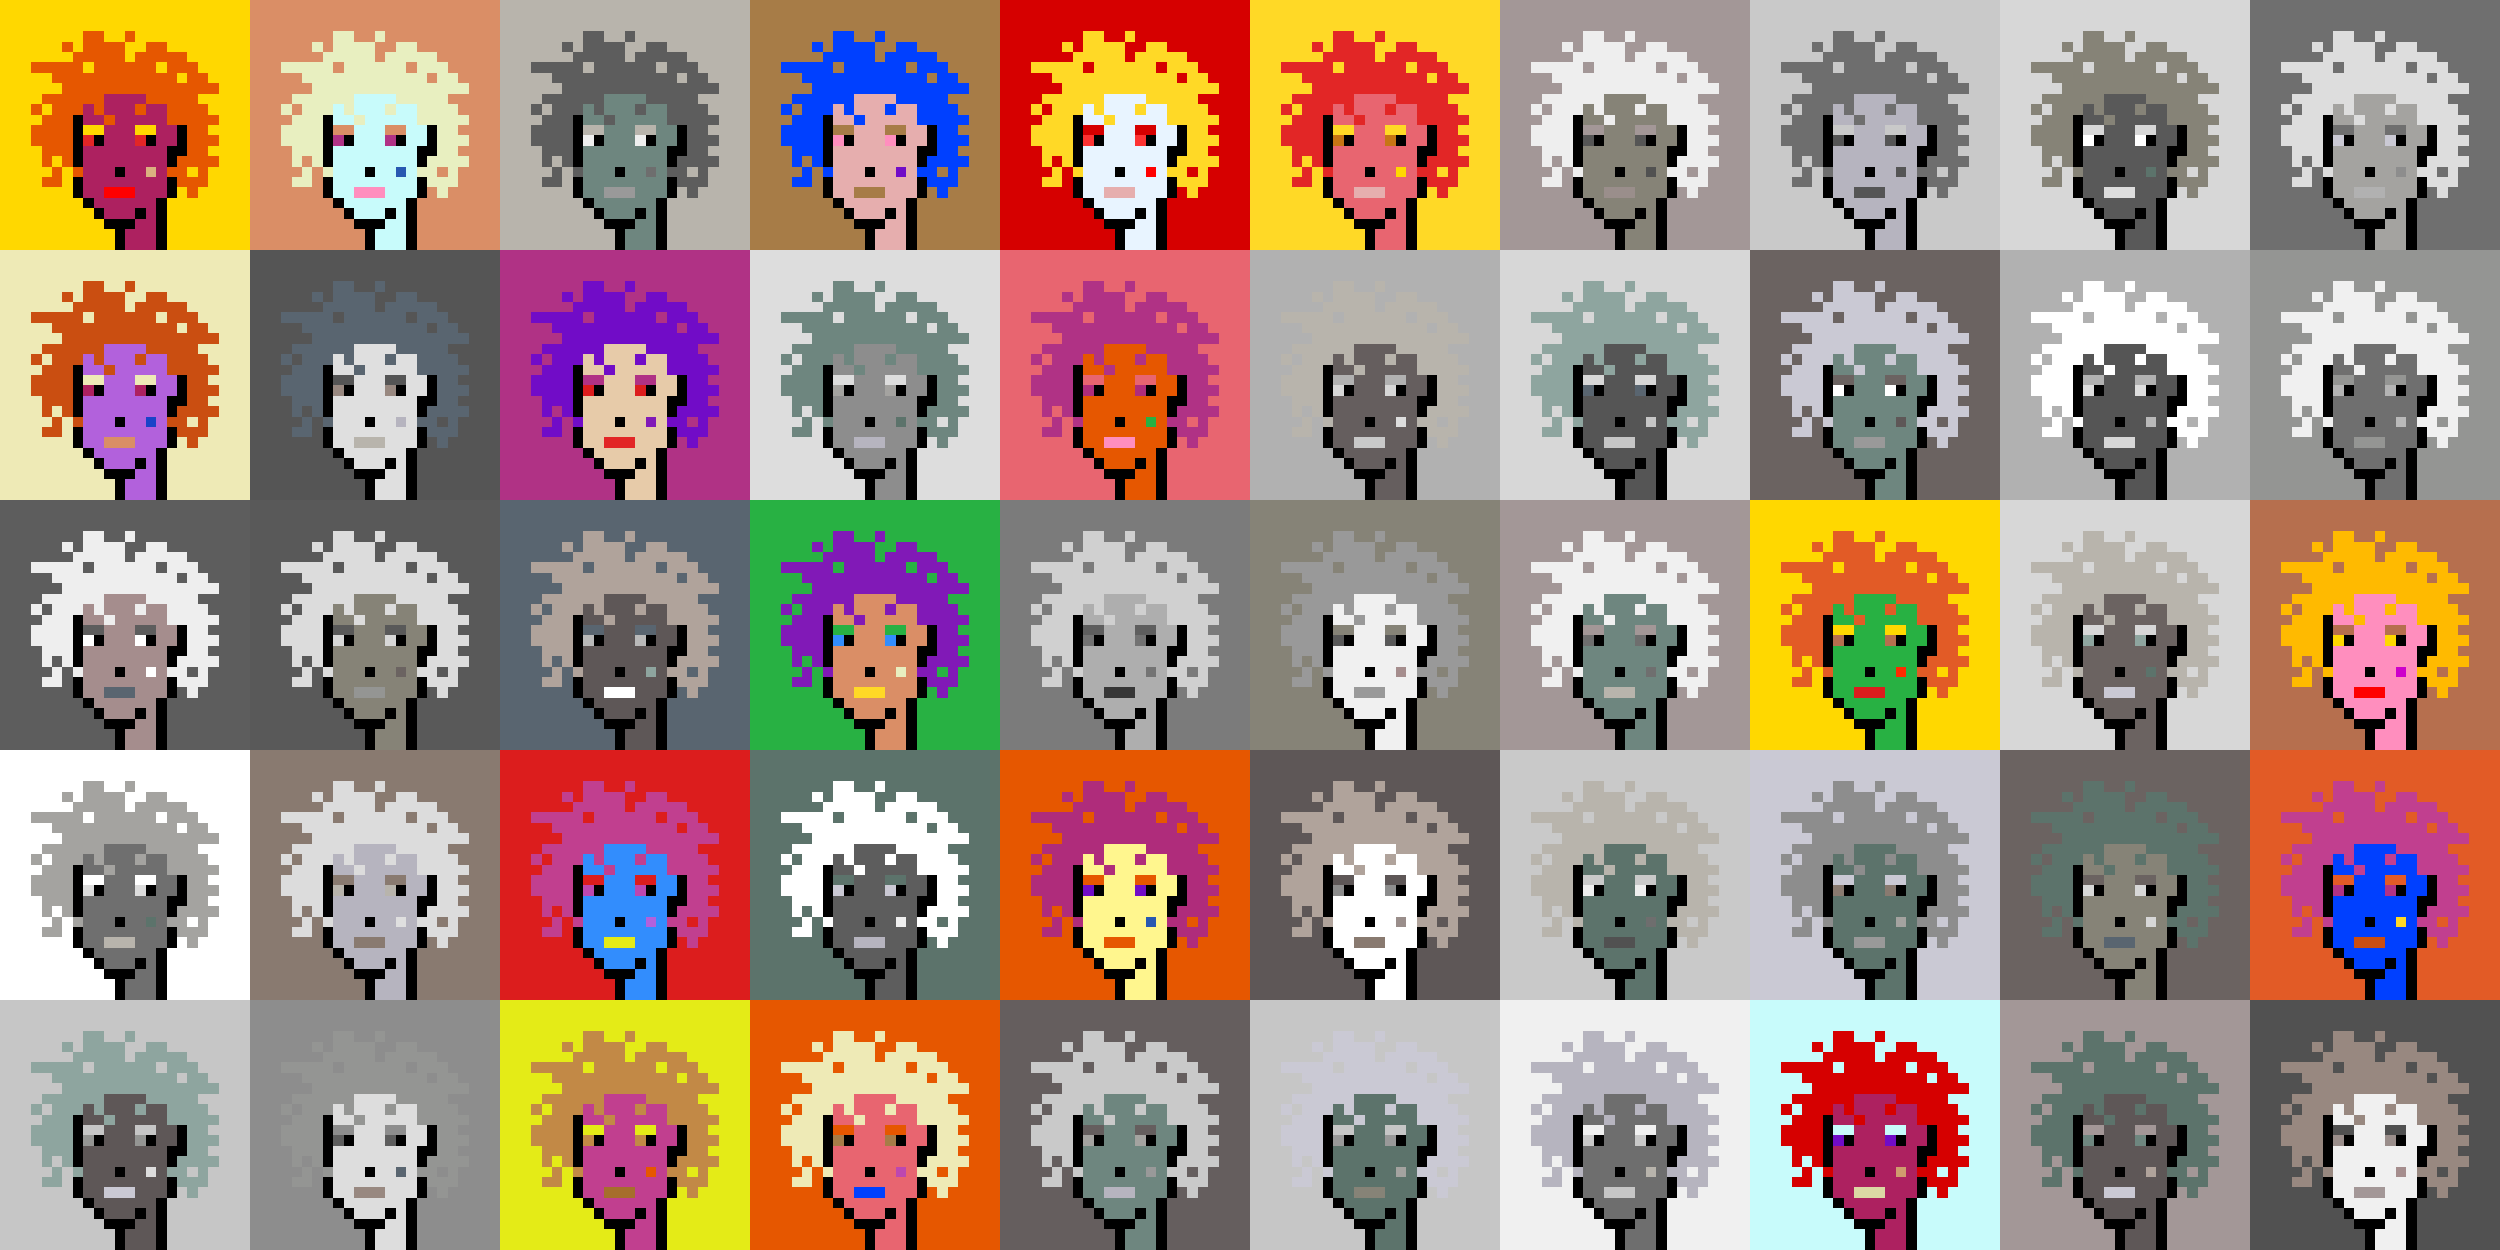 <svg shape-rendering="crispEdges" viewBox="0 0 240 120" xmlns="http://www.w3.org/2000/svg"><rect x="0" y="0" width="240" height="120" fill="#333333" stroke="none"/><style>rect{width:1px;height:1px}rect.bg{width:24px;height:24px}.c1{fill:#e7cba9}.c2{fill:#da8e66}.c3{fill:#ffd800}.c4{fill:#d60404}.c5{fill:#e86570}.c6{fill:#c77514}.c7{fill:#dc1d1d}.c8{fill:#ffc926}.c9{fill:#1a6ed5}.c10{fill:#d09c6e}.c11{fill:#fff68e}.c12{fill:#d29d60}.c13{fill:#80dbda}.c14{fill:#bd47b0}.c15{fill:#b261dc}.c16{fill:#0040ff}.c17{fill:#1a43c8}.c18{fill:#ff8ebe}.c19{fill:#c28946}.c20{fill:#a77c47}.c21{fill:#ffba00}.c22{fill:#ad2160}.c23{fill:#e25b26}.c24{fill:#c42110}.c25{fill:#b03285}.c26{fill:#ca4e11}.c27{fill:#c13f8f}.c28{fill:#e8efc0}.c29{fill:#b66f4e}.c30{fill:#9be0e0}.c31{fill:#e22626}.c32{fill:#2858b1}.c33{fill:#e8f4ff}.c34{fill:#28b143}.c35{fill:#8119b7}.c36{fill:#a66e2c}.c37{fill:#e4eb17}.c38{fill:#ff0000}.c39{fill:#328dfd}.c40{fill:#e08282}.c41{fill:#dcd8a4}.c42{fill:#d60000}.c43{fill:#cd00cb}.c44{fill:#710cc7}.c45{fill:#dbb180}.c46{fill:#ffd926}.c47{fill:#e6aeae}.c48{fill:#eeeab6}.c49{fill:#e65700}.c50{fill:#c8fbfb}.c51{fill:#af2c7b}.c52{fill:#af38a1}.c53{fill:#ff2a00}.c54{fill:#fd3232}.c55{fill:#a39797}.c56{fill:#ffffff}.c57{fill:#6f6f6f}.c58{fill:#afa3a3}.c59{fill:#655e5e}.c60{fill:#897a70}.c61{fill:#a58d8d}.c62{fill:#f0f0f0}.c63{fill:#949593}.c64{fill:#5c736b}.c65{fill:#596570}.c66{fill:#8d8d8d}.c67{fill:#8ea59f}.c68{fill:#5e5757}.c69{fill:#555555}.c70{fill:#595959}.c71{fill:#5d5d5d}.c72{fill:#b8b4ac}.c73{fill:#b1b1b1}.c74{fill:#b0a39b}.c75{fill:#d7d7d7}.c76{fill:#515151}.c77{fill:#b9b9b9}.c78{fill:#9a8e8b}.c79{fill:#636363}.c80{fill:#c6c6c6}.c81{fill:#dddddd}.c82{fill:#6b6361}.c83{fill:#b4b4b4}.c84{fill:#cac9d4}.c85{fill:#dcdcdc}.c86{fill:#6e867f}.c87{fill:#999999}.c88{fill:#dfdfdf}.c89{fill:#c9c9c9}.c90{fill:#988880}.c91{fill:#b6b4bf}.c92{fill:#868377}.c93{fill:#a4a3a0}.c94{fill:#eeeeee}.c95{fill:#6e6e6e}.c96{fill:#6e984d}.c97{fill:#fff68e}.c98{fill:#000000}.c99{fill:#711010}.c100{fill:#dbb180}.c101{fill:#917656}.c102{fill:#5c8539}.c103{fill:#638596}.c104{fill:#7b7b7b}.c105{fill:#d0d0d0}.c106{fill:#aeaeae}.c107{fill:#5e5e5e}.c108{fill:#727272}.c109{fill:#747474}.c110{fill:#373737}</style><defs><g id="h"><rect x="12" y="3"/><rect x="9" y="3"/><rect x="8" y="3"/><rect x="15" y="4"/><rect x="14" y="4"/><rect x="11" y="4"/><rect x="10" y="4"/><rect x="9" y="4"/><rect x="8" y="4"/><rect x="6" y="4"/><rect x="17" y="5"/><rect x="16" y="5"/><rect x="15" y="5"/><rect x="14" y="5"/><rect x="13" y="5"/><rect x="11" y="5"/><rect x="10" y="5"/><rect x="9" y="5"/><rect x="8" y="5"/><rect x="7" y="5"/><rect x="18" y="6"/><rect x="17" y="6"/><rect x="16" y="6"/><rect x="14" y="6"/><rect x="13" y="6"/><rect x="12" y="6"/><rect x="11" y="6"/><rect x="10" y="6"/><rect x="9" y="6"/><rect x="7" y="6"/><rect x="6" y="6"/><rect x="5" y="6"/><rect x="4" y="6"/><rect x="3" y="6"/><rect x="19" y="7"/><rect x="18" y="7"/><rect x="16" y="7"/><rect x="15" y="7"/><rect x="14" y="7"/><rect x="13" y="7"/><rect x="12" y="7"/><rect x="11" y="7"/><rect x="10" y="7"/><rect x="9" y="7"/><rect x="8" y="7"/><rect x="7" y="7"/><rect x="6" y="7"/><rect x="5" y="7"/><rect x="20" y="8"/><rect x="19" y="8"/><rect x="18" y="8"/><rect x="17" y="8"/><rect x="16" y="8"/><rect x="15" y="8"/><rect x="14" y="8"/><rect x="13" y="8"/><rect x="12" y="8"/><rect x="11" y="8"/><rect x="10" y="8"/><rect x="9" y="8"/><rect x="8" y="8"/><rect x="7" y="8"/><rect x="6" y="8"/><rect x="18" y="9"/><rect x="17" y="9"/><rect x="16" y="9"/><rect x="15" y="9"/><rect x="14" y="9"/><rect x="9" y="9"/><rect x="8" y="9"/><rect x="7" y="9"/><rect x="6" y="9"/><rect x="5" y="9"/><rect x="4" y="9"/><rect x="19" y="10"/><rect x="18" y="10"/><rect x="17" y="10"/><rect x="16" y="10"/><rect x="13" y="10"/><rect x="9" y="10"/><rect x="7" y="10"/><rect x="6" y="10"/><rect x="5" y="10"/><rect x="3" y="10"/><rect x="20" y="11"/><rect x="19" y="11"/><rect x="18" y="11"/><rect x="17" y="11"/><rect x="16" y="11"/><rect x="10" y="11"/><rect x="6" y="11"/><rect x="5" y="11"/><rect x="4" y="11"/><rect x="19" y="12"/><rect x="18" y="12"/><rect x="6" y="12"/><rect x="5" y="12"/><rect x="4" y="12"/><rect x="3" y="12"/><rect x="20" y="13"/><rect x="19" y="13"/><rect x="18" y="13"/><rect x="6" y="13"/><rect x="5" y="13"/><rect x="4" y="13"/><rect x="3" y="13"/><rect x="19" y="14"/><rect x="18" y="14"/><rect x="6" y="14"/><rect x="5" y="14"/><rect x="4" y="14"/><rect x="20" y="15"/><rect x="19" y="15"/><rect x="18" y="15"/><rect x="17" y="15"/><rect x="6" y="15"/><rect x="4" y="15"/><rect x="19" y="16"/><rect x="17" y="16"/><rect x="16" y="16"/><rect x="7" y="16"/><rect x="5" y="16"/><rect x="19" y="17"/><rect x="18" y="17"/><rect x="17" y="17"/><rect x="5" y="17"/><rect x="4" y="17"/><rect x="18" y="18"/></g><g id="s"><rect x="13" y="9"/> <rect x="12" y="9"/> <rect x="11" y="9"/> <rect x="10" y="9"/> <rect x="15" y="10"/> <rect x="14" y="10"/> <rect x="12" y="10"/> <rect x="11" y="10"/> <rect x="10" y="10"/> <rect x="8" y="10"/> <rect x="15" y="11"/> <rect x="14" y="11"/> <rect x="13" y="11"/> <rect x="12" y="11"/> <rect x="11" y="11"/> <rect x="9" y="11"/> <rect x="8" y="11"/> <rect x="16" y="12"/> <rect x="15" y="12"/> <rect x="12" y="12"/> <rect x="11" y="12"/> <rect x="10" y="12"/> <rect x="16" y="13"/> <rect x="15" y="13"/> <rect x="12" y="13"/> <rect x="11" y="13"/> <rect x="10" y="13"/> <rect x="15" y="14"/> <rect x="14" y="14"/> <rect x="13" y="14"/> <rect x="12" y="14"/> <rect x="11" y="14"/> <rect x="10" y="14"/> <rect x="9" y="14"/> <rect x="8" y="14"/> <rect x="15" y="15"/> <rect x="14" y="15"/> <rect x="13" y="15"/> <rect x="12" y="15"/> <rect x="11" y="15"/> <rect x="10" y="15"/> <rect x="9" y="15"/> <rect x="8" y="15"/> <rect x="15" y="16"/> <rect x="13" y="16"/> <rect x="12" y="16"/> <rect x="10" y="16"/> <rect x="9" y="16"/> <rect x="8" y="16"/> <rect x="15" y="17"/> <rect x="14" y="17"/> <rect x="13" y="17"/> <rect x="12" y="17"/> <rect x="11" y="17"/> <rect x="10" y="17"/> <rect x="9" y="17"/> <rect x="8" y="17"/> <rect x="15" y="18"/> <rect x="14" y="18"/> <rect x="13" y="18"/> <rect x="9" y="18"/> <rect x="8" y="18"/> <rect x="14" y="19"/> <rect x="13" y="19"/> <rect x="12" y="19"/> <rect x="11" y="19"/> <rect x="10" y="19"/> <rect x="9" y="19"/> <rect x="14" y="20"/> <rect x="12" y="20"/> <rect x="11" y="20"/> <rect x="10" y="20"/> <rect x="14" y="21"/> <rect x="13" y="21"/> <rect x="14" y="22"/> <rect x="13" y="22"/> <rect x="12" y="22"/> <rect x="14" y="23"/> <rect x="13" y="23"/> <rect x="12" y="23"/></g><g id="o"><rect x="7" y="11" /><rect x="17" y="12" /><rect x="7" y="12" /><rect x="17" y="13" /><rect x="14" y="13" /><rect x="9" y="13" /><rect x="7" y="13" /><rect x="17" y="14" /><rect x="16" y="14" /><rect x="7" y="14" /><rect x="16" y="15" /><rect x="7" y="15" /><rect x="11" y="16" /><rect x="16" y="17" /><rect x="7" y="17" /><rect x="16" y="18" /><rect x="7" y="18" /><rect x="15" y="19" /><rect x="8" y="19" /><rect x="15" y="20" /><rect x="13" y="20" /><rect x="9" y="20" /><rect x="15" y="21" /><rect x="12" y="21" /><rect x="11" y="21" /><rect x="10" y="21" /><rect x="15" y="22" /><rect x="11" y="22" /><rect x="15" y="23" /><rect x="11" y="23" /></g><g id="de"><rect x="14" y="12" /><rect x="13" y="12" /><rect x="9" y="12" /><rect x="8" y="12" /></g><g id="le"><rect x="13" y="13" /><rect x="8" y="13" /></g><g id="l"><rect x="12" y="18" /><rect x="11" y="18" /><rect x="10" y="18" /></g><g id="m"><rect x="14" y="16" /></g></defs><g transform="translate(0, 0)"><rect class="bg c3"></rect><use href="#h" class="c49" /><use href="#s" class="c22" /><use href="#de" class="c3" /><use href="#le" class="c31" /><use href="#m" class="c45" /><use href="#l" class="c38" /><use href="#o" fill="black" /></g><g transform="translate(24, 0)"><rect class="bg c2"></rect><use href="#h" class="c28" /><use href="#s" class="c50" /><use href="#de" class="c2" /><use href="#le" class="c25" /><use href="#m" class="c32" /><use href="#l" class="c18" /><use href="#o" fill="black" /></g><g transform="translate(48, 0)"><rect class="bg c72"></rect><use href="#h" class="c71" /><use href="#s" class="c86" /><use href="#de" class="c72" /><use href="#le" class="c94" /><use href="#m" class="c95" /><use href="#l" class="c87" /><use href="#o" fill="black" /></g><g transform="translate(72, 0)"><rect class="bg c20"></rect><use href="#h" class="c16" /><use href="#s" class="c47" /><use href="#de" class="c20" /><use href="#le" class="c18" /><use href="#m" class="c44" /><use href="#l" class="c20" /><use href="#o" fill="black" /></g><g transform="translate(96, 0)"><rect class="bg c42"></rect><use href="#h" class="c46" /><use href="#s" class="c33" /><use href="#de" class="c42" /><use href="#le" class="c54" /><use href="#m" class="c38" /><use href="#l" class="c47" /><use href="#o" fill="black" /></g><g transform="translate(120, 0)"><rect class="bg c46"></rect><use href="#h" class="c31" /><use href="#s" class="c5" /><use href="#de" class="c46" /><use href="#le" class="c6" /><use href="#m" class="c3" /><use href="#l" class="c47" /><use href="#o" fill="black" /></g><g transform="translate(144, 0)"><rect class="bg c55"></rect><use href="#h" class="c94" /><use href="#s" class="c92" /><use href="#de" class="c55" /><use href="#le" class="c69" /><use href="#m" class="c76" /><use href="#l" class="c78" /><use href="#o" fill="black" /></g><g transform="translate(168, 0)"><rect class="bg c89"></rect><use href="#h" class="c95" /><use href="#s" class="c91" /><use href="#de" class="c89" /><use href="#le" class="c69" /><use href="#m" class="c69" /><use href="#l" class="c69" /><use href="#o" fill="black" /></g><g transform="translate(192, 0)"><rect class="bg c75"></rect><use href="#h" class="c92" /><use href="#s" class="c70" /><use href="#de" class="c75" /><use href="#le" class="c56" /><use href="#m" class="c64" /><use href="#l" class="c81" /><use href="#o" fill="black" /></g><g transform="translate(216, 0)"><rect class="bg c57"></rect><use href="#h" class="c81" /><use href="#s" class="c93" /><use href="#de" class="c57" /><use href="#le" class="c84" /><use href="#m" class="c66" /><use href="#l" class="c73" /><use href="#o" fill="black" /></g><g transform="translate(0, 24)"><rect class="bg c48"></rect><use href="#h" class="c26" /><use href="#s" class="c15" /><use href="#de" class="c48" /><use href="#le" class="c22" /><use href="#m" class="c17" /><use href="#l" class="c2" /><use href="#o" fill="black" /></g><g transform="translate(24, 24)"><rect class="bg c69"></rect><use href="#h" class="c65" /><use href="#s" class="c88" /><use href="#de" class="c69" /><use href="#le" class="c90" /><use href="#m" class="c91" /><use href="#l" class="c72" /><use href="#o" fill="black" /></g><g transform="translate(48, 24)"><rect class="bg c25"></rect><use href="#h" class="c44" /><use href="#s" class="c1" /><use href="#de" class="c25" /><use href="#le" class="c7" /><use href="#m" class="c35" /><use href="#l" class="c31" /><use href="#o" fill="black" /></g><g transform="translate(72, 24)"><rect class="bg c81"></rect><use href="#h" class="c86" /><use href="#s" class="c66" /><use href="#de" class="c81" /><use href="#le" class="c93" /><use href="#m" class="c64" /><use href="#l" class="c91" /><use href="#o" fill="black" /></g><g transform="translate(96, 24)"><rect class="bg c5"></rect><use href="#h" class="c25" /><use href="#s" class="c49" /><use href="#de" class="c5" /><use href="#le" class="c51" /><use href="#m" class="c34" /><use href="#l" class="c18" /><use href="#o" fill="black" /></g><g transform="translate(120, 24)"><rect class="bg c73"></rect><use href="#h" class="c72" /><use href="#s" class="c59" /><use href="#de" class="c73" /><use href="#le" class="c75" /><use href="#m" class="c81" /><use href="#l" class="c89" /><use href="#o" fill="black" /></g><g transform="translate(144, 24)"><rect class="bg c75"></rect><use href="#h" class="c67" /><use href="#s" class="c69" /><use href="#de" class="c75" /><use href="#le" class="c65" /><use href="#m" class="c80" /><use href="#l" class="c80" /><use href="#o" fill="black" /></g><g transform="translate(168, 24)"><rect class="bg c82"></rect><use href="#h" class="c84" /><use href="#s" class="c86" /><use href="#de" class="c82" /><use href="#le" class="c56" /><use href="#m" class="c68" /><use href="#l" class="c87" /><use href="#o" fill="black" /></g><g transform="translate(192, 24)"><rect class="bg c73"></rect><use href="#h" class="c56" /><use href="#s" class="c69" /><use href="#de" class="c73" /><use href="#le" class="c81" /><use href="#m" class="c77" /><use href="#l" class="c75" /><use href="#o" fill="black" /></g><g transform="translate(216, 24)"><rect class="bg c63"></rect><use href="#h" class="c62" /><use href="#s" class="c57" /><use href="#de" class="c63" /><use href="#le" class="c83" /><use href="#m" class="c77" /><use href="#l" class="c63" /><use href="#o" fill="black" /></g><g transform="translate(0, 48)"><rect class="bg c71"></rect><use href="#h" class="c94" /><use href="#s" class="c61" /><use href="#de" class="c71" /><use href="#le" class="c56" /><use href="#m" class="c56" /><use href="#l" class="c65" /><use href="#o" fill="black" /></g><g transform="translate(24, 48)"><rect class="bg c70"></rect><use href="#h" class="c85" /><use href="#s" class="c92" /><use href="#de" class="c70" /><use href="#le" class="c75" /><use href="#m" class="c82" /><use href="#l" class="c63" /><use href="#o" fill="black" /></g><g transform="translate(48, 48)"><rect class="bg c65"></rect><use href="#h" class="c74" /><use href="#s" class="c68" /><use href="#de" class="c65" /><use href="#le" class="c77" /><use href="#m" class="c67" /><use href="#l" class="c56" /><use href="#o" fill="black" /></g><g transform="translate(72, 48)"><rect class="bg c34"></rect><use href="#h" class="c35" /><use href="#s" class="c2" /><use href="#de" class="c34" /><use href="#le" class="c39" /><use href="#m" class="c28" /><use href="#l" class="c46" /><use href="#o" fill="black" /></g><g transform="translate(96, 48)"><rect class="bg c104"></rect><use href="#h" class="c105" /><use href="#s" class="c106" /><use href="#de" class="c107" /><use href="#le" class="c108" /><use href="#m" class="c109" /><use href="#l" class="c110" /><use href="#o" fill="black" /></g><g transform="translate(120, 48)"><rect class="bg c92"></rect><use href="#h" class="c87" /><use href="#s" class="c62" /><use href="#de" class="c92" /><use href="#le" class="c70" /><use href="#m" class="c61" /><use href="#l" class="c87" /><use href="#o" fill="black" /></g><g transform="translate(144, 48)"><rect class="bg c55"></rect><use href="#h" class="c62" /><use href="#s" class="c86" /><use href="#de" class="c55" /><use href="#le" class="c95" /><use href="#m" class="c57" /><use href="#l" class="c72" /><use href="#o" fill="black" /></g><g transform="translate(168, 48)"><rect class="bg c3"></rect><use href="#h" class="c23" /><use href="#s" class="c34" /><use href="#de" class="c3" /><use href="#le" class="c29" /><use href="#m" class="c53" /><use href="#l" class="c7" /><use href="#o" fill="black" /></g><g transform="translate(192, 48)"><rect class="bg c75"></rect><use href="#h" class="c72" /><use href="#s" class="c82" /><use href="#de" class="c75" /><use href="#le" class="c67" /><use href="#m" class="c64" /><use href="#l" class="c84" /><use href="#o" fill="black" /></g><g transform="translate(216, 48)"><rect class="bg c29"></rect><use href="#h" class="c21" /><use href="#s" class="c18" /><use href="#de" class="c29" /><use href="#le" class="c3" /><use href="#m" class="c43" /><use href="#l" class="c38" /><use href="#o" fill="black" /></g><g transform="translate(0, 72)"><rect class="bg c56"></rect><use href="#h" class="c93" /><use href="#s" class="c57" /><use href="#de" class="c56" /><use href="#le" class="c85" /><use href="#m" class="c64" /><use href="#l" class="c72" /><use href="#o" fill="black" /></g><g transform="translate(24, 72)"><rect class="bg c60"></rect><use href="#h" class="c85" /><use href="#s" class="c91" /><use href="#de" class="c60" /><use href="#le" class="c72" /><use href="#m" class="c88" /><use href="#l" class="c60" /><use href="#o" fill="black" /></g><g transform="translate(48, 72)"><rect class="bg c7"></rect><use href="#h" class="c27" /><use href="#s" class="c39" /><use href="#de" class="c7" /><use href="#le" class="c14" /><use href="#m" class="c15" /><use href="#l" class="c37" /><use href="#o" fill="black" /></g><g transform="translate(72, 72)"><rect class="bg c64"></rect><use href="#h" class="c56" /><use href="#s" class="c71" /><use href="#de" class="c64" /><use href="#le" class="c84" /><use href="#m" class="c94" /><use href="#l" class="c91" /><use href="#o" fill="black" /></g><g transform="translate(96, 72)"><rect class="bg c49"></rect><use href="#h" class="c51" /><use href="#s" class="c11" /><use href="#de" class="c49" /><use href="#le" class="c44" /><use href="#m" class="c32" /><use href="#l" class="c49" /><use href="#o" fill="black" /></g><g transform="translate(120, 72)"><rect class="bg c68"></rect><use href="#h" class="c74" /><use href="#s" class="c56" /><use href="#de" class="c68" /><use href="#le" class="c66" /><use href="#m" class="c78" /><use href="#l" class="c60" /><use href="#o" fill="black" /></g><g transform="translate(144, 72)"><rect class="bg c89"></rect><use href="#h" class="c72" /><use href="#s" class="c64" /><use href="#de" class="c89" /><use href="#le" class="c94" /><use href="#m" class="c95" /><use href="#l" class="c76" /><use href="#o" fill="black" /></g><g transform="translate(168, 72)"><rect class="bg c84"></rect><use href="#h" class="c66" /><use href="#s" class="c64" /><use href="#de" class="c84" /><use href="#le" class="c60" /><use href="#m" class="c93" /><use href="#l" class="c87" /><use href="#o" fill="black" /></g><g transform="translate(192, 72)"><rect class="bg c82"></rect><use href="#h" class="c64" /><use href="#s" class="c92" /><use href="#de" class="c82" /><use href="#le" class="c75" /><use href="#m" class="c75" /><use href="#l" class="c65" /><use href="#o" fill="black" /></g><g transform="translate(216, 72)"><rect class="bg c23"></rect><use href="#h" class="c27" /><use href="#s" class="c16" /><use href="#de" class="c23" /><use href="#le" class="c25" /><use href="#m" class="c46" /><use href="#l" class="c26" /><use href="#o" fill="black" /></g><g transform="translate(0, 96)"><rect class="bg c80"></rect><use href="#h" class="c67" /><use href="#s" class="c68" /><use href="#de" class="c80" /><use href="#le" class="c63" /><use href="#m" class="c81" /><use href="#l" class="c84" /><use href="#o" fill="black" /></g><g transform="translate(24, 96)"><rect class="bg c66"></rect><use href="#h" class="c63" /><use href="#s" class="c81" /><use href="#de" class="c66" /><use href="#le" class="c71" /><use href="#m" class="c65" /><use href="#l" class="c90" /><use href="#o" fill="black" /></g><g transform="translate(48, 96)"><rect class="bg c37"></rect><use href="#h" class="c19" /><use href="#s" class="c27" /><use href="#de" class="c37" /><use href="#le" class="c19" /><use href="#m" class="c49" /><use href="#l" class="c36" /><use href="#o" fill="black" /></g><g transform="translate(72, 96)"><rect class="bg c49"></rect><use href="#h" class="c48" /><use href="#s" class="c5" /><use href="#de" class="c49" /><use href="#le" class="c20" /><use href="#m" class="c14" /><use href="#l" class="c16" /><use href="#o" fill="black" /></g><g transform="translate(96, 96)"><rect class="bg c59"></rect><use href="#h" class="c89" /><use href="#s" class="c86" /><use href="#de" class="c59" /><use href="#le" class="c93" /><use href="#m" class="c87" /><use href="#l" class="c91" /><use href="#o" fill="black" /></g><g transform="translate(120, 96)"><rect class="bg c80"></rect><use href="#h" class="c84" /><use href="#s" class="c64" /><use href="#de" class="c80" /><use href="#le" class="c87" /><use href="#m" class="c93" /><use href="#l" class="c92" /><use href="#o" fill="black" /></g><g transform="translate(144, 96)"><rect class="bg c62"></rect><use href="#h" class="c91" /><use href="#s" class="c95" /><use href="#de" class="c62" /><use href="#le" class="c89" /><use href="#m" class="c72" /><use href="#l" class="c80" /><use href="#o" fill="black" /></g><g transform="translate(168, 96)"><rect class="bg c50"></rect><use href="#h" class="c42" /><use href="#s" class="c22" /><use href="#de" class="c50" /><use href="#le" class="c44" /><use href="#m" class="c10" /><use href="#l" class="c41" /><use href="#o" fill="black" /></g><g transform="translate(192, 96)"><rect class="bg c55"></rect><use href="#h" class="c64" /><use href="#s" class="c68" /><use href="#de" class="c55" /><use href="#le" class="c86" /><use href="#m" class="c74" /><use href="#l" class="c84" /><use href="#o" fill="black" /></g><g transform="translate(216, 96)"><rect class="bg c76"></rect><use href="#h" class="c90" /><use href="#s" class="c62" /><use href="#de" class="c76" /><use href="#le" class="c78" /><use href="#m" class="c61" /><use href="#l" class="c55" /><use href="#o" fill="black" /></g></svg>